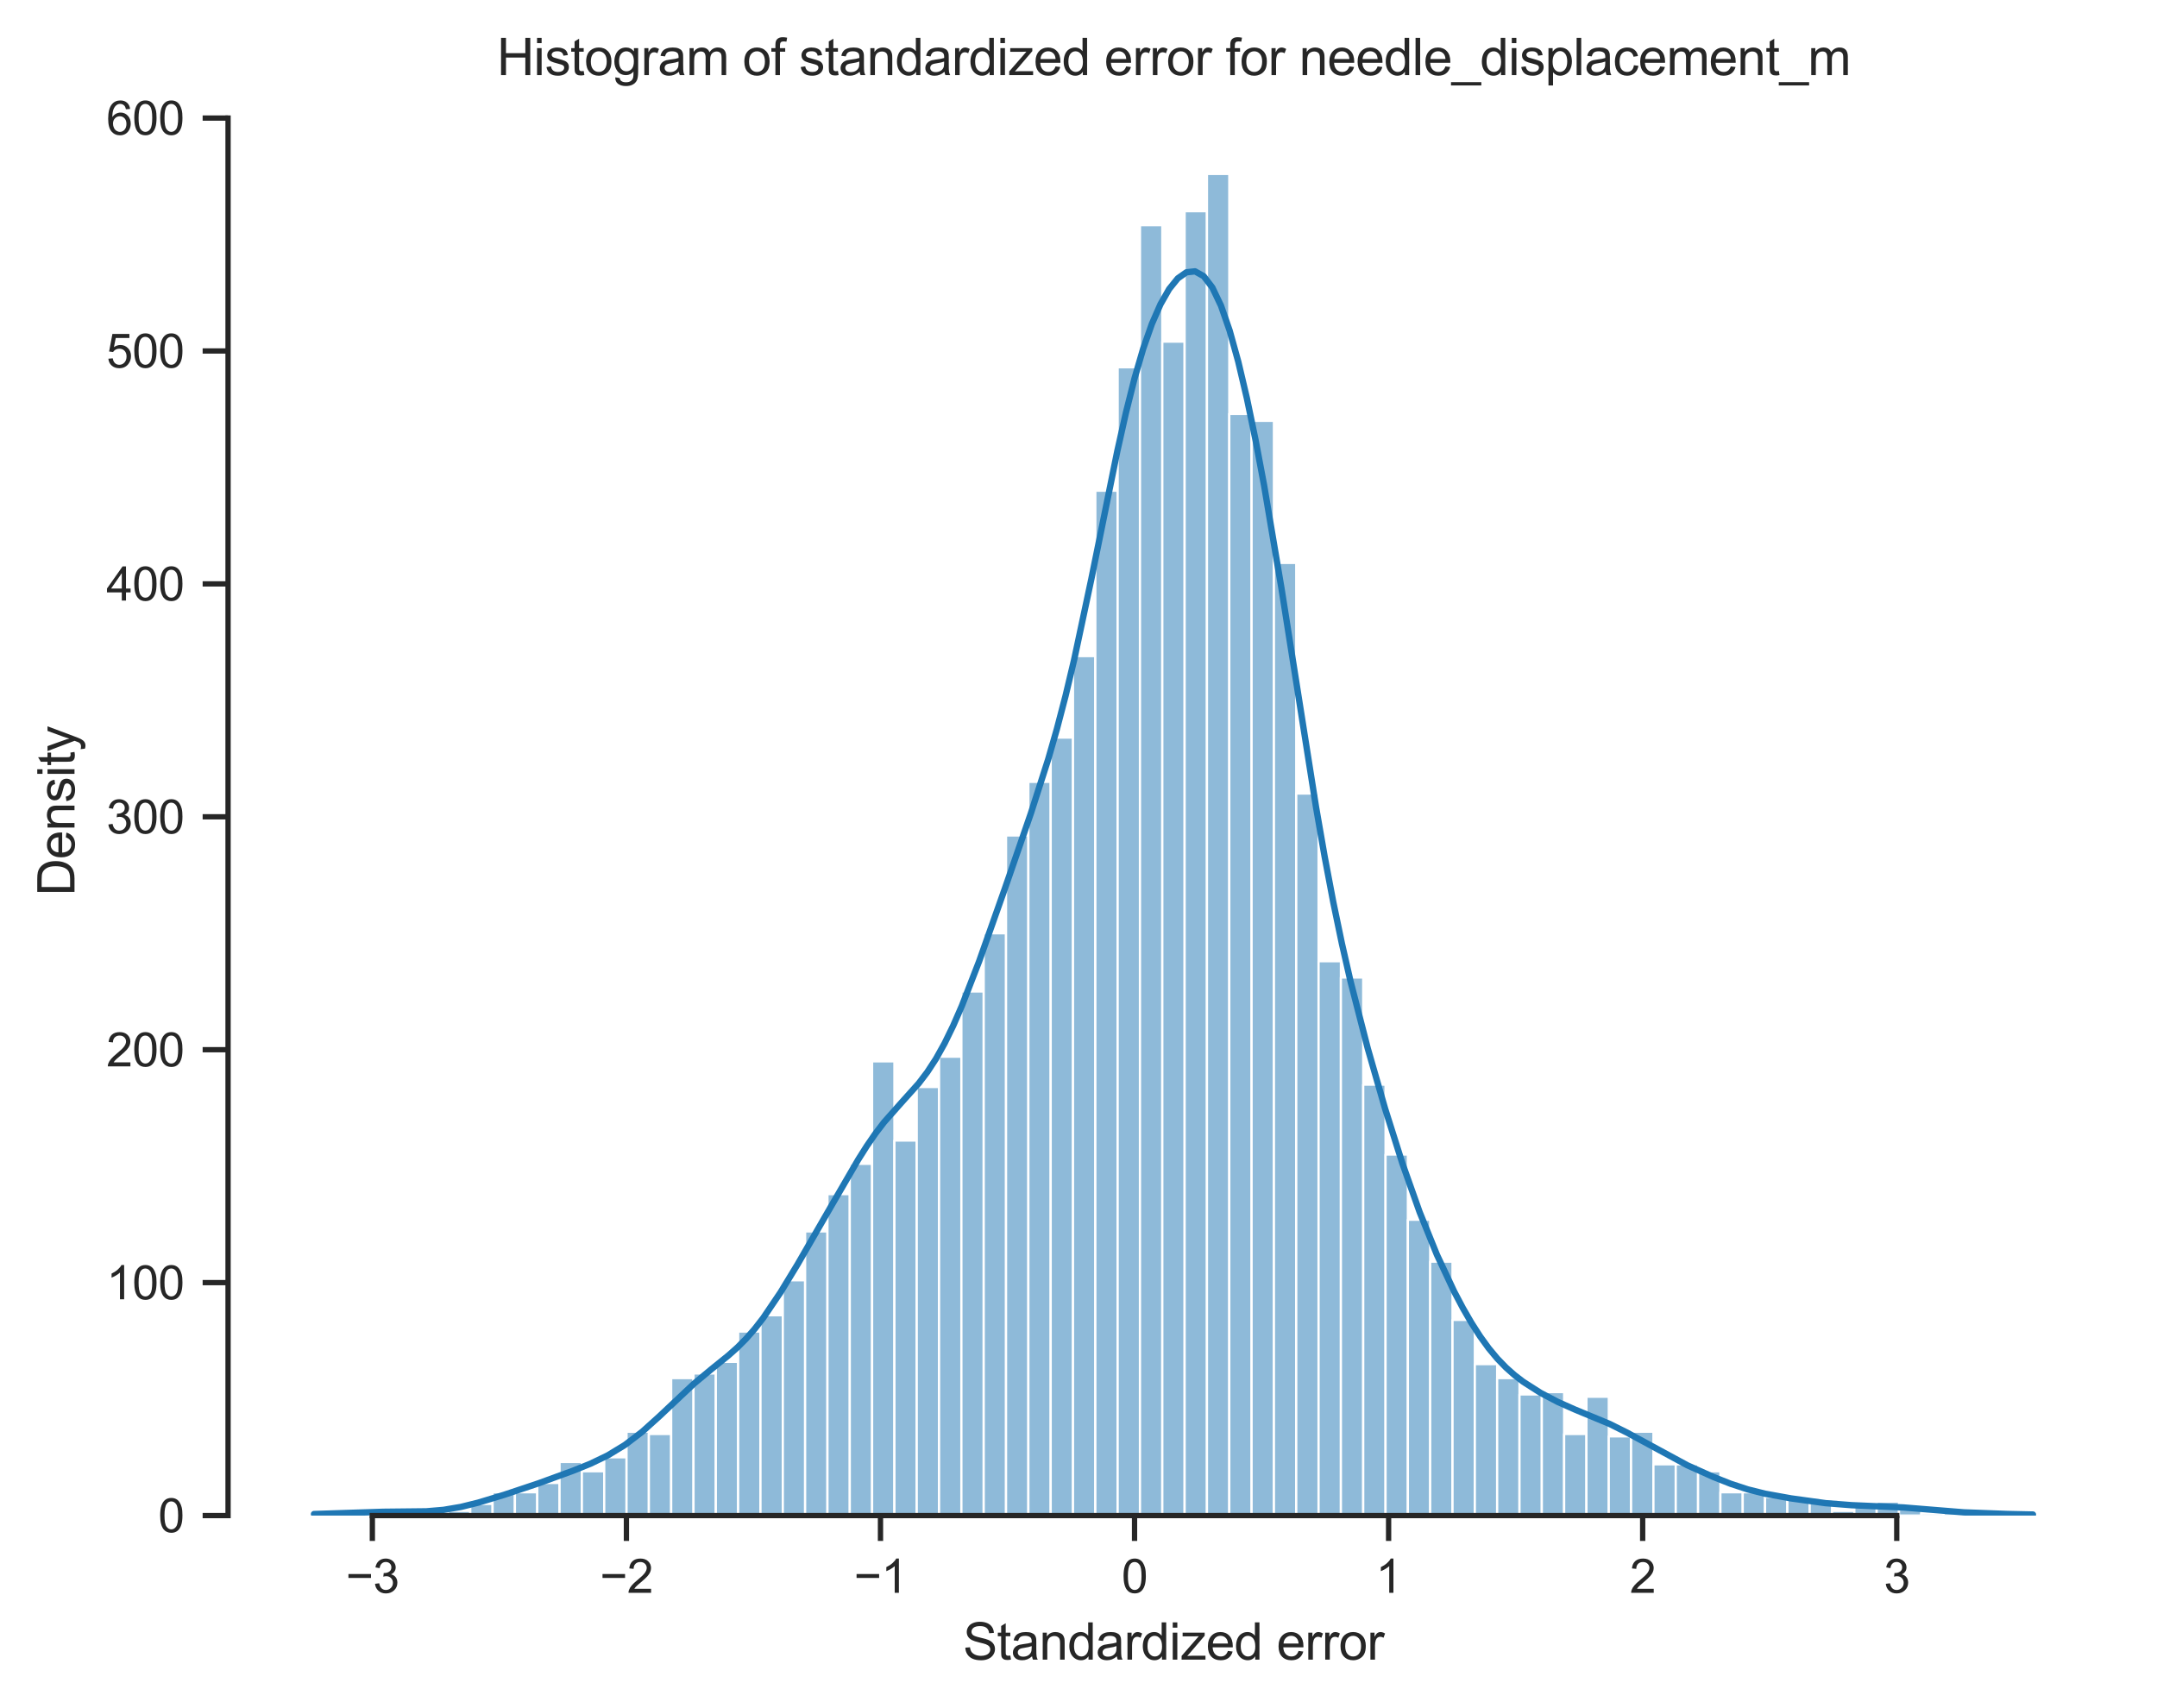 <?xml version="1.0" encoding="utf-8" standalone="no"?>
<!DOCTYPE svg PUBLIC "-//W3C//DTD SVG 1.1//EN"
  "http://www.w3.org/Graphics/SVG/1.1/DTD/svg11.dtd">
<svg xmlns:xlink="http://www.w3.org/1999/xlink" width="407.393pt" height="322.628pt" viewBox="0 0 407.393 322.628" xmlns="http://www.w3.org/2000/svg" version="1.1">
 <defs>
  <style type="text/css">*{stroke-linejoin: round; stroke-linecap: butt}</style>
 </defs>
 <g id="figure_1">
  <g id="patch_1">
   <path d="M 0 322.628 
L 407.393 322.628 
L 407.393 0 
L 0 0 
z
" style="fill: #ffffff"/>
  </g>
  <g id="axes_1">
   <g id="patch_2">
    <path d="M 43.073 286.3 
L 400.193 286.3 
L 400.193 20.189 
L 43.073 20.189 
z
" style="fill: #ffffff"/>
   </g>
   <g id="matplotlib.axis_1">
    <g id="xtick_1">
     <g id="line2d_1">
      <defs>
       <path id="mc76f64776f" d="M 0 0 
L 0 4.8 
" style="stroke: #262626"/>
      </defs>
      <g>
       <use xlink:href="#mc76f64776f" x="70.327" y="286.3" style="fill: #262626; stroke: #262626"/>
      </g>
     </g>
     <g id="text_1">
      <!-- −3 -->
      <g style="fill: #262626" transform="translate(65.31 300.899) scale(0.088 -0.088)">
       <defs>
        <path id="ArialMT-2212" d="M 3381 1997 
L 356 1997 
L 356 2522 
L 3381 2522 
L 3381 1997 
z
" transform="scale(0.016)"/>
        <path id="ArialMT-33" d="M 269 1209 
L 831 1284 
Q 928 806 1161 595 
Q 1394 384 1728 384 
Q 2125 384 2398 659 
Q 2672 934 2672 1341 
Q 2672 1728 2419 1979 
Q 2166 2231 1775 2231 
Q 1616 2231 1378 2169 
L 1441 2663 
Q 1497 2656 1531 2656 
Q 1891 2656 2178 2843 
Q 2466 3031 2466 3422 
Q 2466 3731 2256 3934 
Q 2047 4138 1716 4138 
Q 1388 4138 1169 3931 
Q 950 3725 888 3313 
L 325 3413 
Q 428 3978 793 4289 
Q 1159 4600 1703 4600 
Q 2078 4600 2393 4439 
Q 2709 4278 2876 4000 
Q 3044 3722 3044 3409 
Q 3044 3113 2884 2869 
Q 2725 2625 2413 2481 
Q 2819 2388 3044 2092 
Q 3269 1797 3269 1353 
Q 3269 753 2831 336 
Q 2394 -81 1725 -81 
Q 1122 -81 723 278 
Q 325 638 269 1209 
z
" transform="scale(0.016)"/>
       </defs>
       <use xlink:href="#ArialMT-2212"/>
       <use xlink:href="#ArialMT-33" x="58.398"/>
      </g>
     </g>
    </g>
    <g id="xtick_2">
     <g id="line2d_2">
      <g>
       <use xlink:href="#mc76f64776f" x="118.312" y="286.3" style="fill: #262626; stroke: #262626"/>
      </g>
     </g>
     <g id="text_2">
      <!-- −2 -->
      <g style="fill: #262626" transform="translate(113.295 300.899) scale(0.088 -0.088)">
       <defs>
        <path id="ArialMT-32" d="M 3222 541 
L 3222 0 
L 194 0 
Q 188 203 259 391 
Q 375 700 629 1000 
Q 884 1300 1366 1694 
Q 2113 2306 2375 2664 
Q 2638 3022 2638 3341 
Q 2638 3675 2398 3904 
Q 2159 4134 1775 4134 
Q 1369 4134 1125 3890 
Q 881 3647 878 3216 
L 300 3275 
Q 359 3922 746 4261 
Q 1134 4600 1788 4600 
Q 2447 4600 2831 4234 
Q 3216 3869 3216 3328 
Q 3216 3053 3103 2787 
Q 2991 2522 2730 2228 
Q 2469 1934 1863 1422 
Q 1356 997 1212 845 
Q 1069 694 975 541 
L 3222 541 
z
" transform="scale(0.016)"/>
       </defs>
       <use xlink:href="#ArialMT-2212"/>
       <use xlink:href="#ArialMT-32" x="58.398"/>
      </g>
     </g>
    </g>
    <g id="xtick_3">
     <g id="line2d_3">
      <g>
       <use xlink:href="#mc76f64776f" x="166.297" y="286.3" style="fill: #262626; stroke: #262626"/>
      </g>
     </g>
     <g id="text_3">
      <!-- −1 -->
      <g style="fill: #262626" transform="translate(161.28 300.899) scale(0.088 -0.088)">
       <defs>
        <path id="ArialMT-31" d="M 2384 0 
L 1822 0 
L 1822 3584 
Q 1619 3391 1289 3197 
Q 959 3003 697 2906 
L 697 3450 
Q 1169 3672 1522 3987 
Q 1875 4303 2022 4600 
L 2384 4600 
L 2384 0 
z
" transform="scale(0.016)"/>
       </defs>
       <use xlink:href="#ArialMT-2212"/>
       <use xlink:href="#ArialMT-31" x="58.398"/>
      </g>
     </g>
    </g>
    <g id="xtick_4">
     <g id="line2d_4">
      <g>
       <use xlink:href="#mc76f64776f" x="214.282" y="286.3" style="fill: #262626; stroke: #262626"/>
      </g>
     </g>
     <g id="text_4">
      <!-- 0 -->
      <g style="fill: #262626" transform="translate(211.835 300.899) scale(0.088 -0.088)">
       <defs>
        <path id="ArialMT-30" d="M 266 2259 
Q 266 3072 433 3567 
Q 600 4063 929 4331 
Q 1259 4600 1759 4600 
Q 2128 4600 2406 4451 
Q 2684 4303 2865 4023 
Q 3047 3744 3150 3342 
Q 3253 2941 3253 2259 
Q 3253 1453 3087 958 
Q 2922 463 2592 192 
Q 2263 -78 1759 -78 
Q 1097 -78 719 397 
Q 266 969 266 2259 
z
M 844 2259 
Q 844 1131 1108 757 
Q 1372 384 1759 384 
Q 2147 384 2411 759 
Q 2675 1134 2675 2259 
Q 2675 3391 2411 3762 
Q 2147 4134 1753 4134 
Q 1366 4134 1134 3806 
Q 844 3388 844 2259 
z
" transform="scale(0.016)"/>
       </defs>
       <use xlink:href="#ArialMT-30"/>
      </g>
     </g>
    </g>
    <g id="xtick_5">
     <g id="line2d_5">
      <g>
       <use xlink:href="#mc76f64776f" x="262.267" y="286.3" style="fill: #262626; stroke: #262626"/>
      </g>
     </g>
     <g id="text_5">
      <!-- 1 -->
      <g style="fill: #262626" transform="translate(259.82 300.899) scale(0.088 -0.088)">
       <use xlink:href="#ArialMT-31"/>
      </g>
     </g>
    </g>
    <g id="xtick_6">
     <g id="line2d_6">
      <g>
       <use xlink:href="#mc76f64776f" x="310.252" y="286.3" style="fill: #262626; stroke: #262626"/>
      </g>
     </g>
     <g id="text_6">
      <!-- 2 -->
      <g style="fill: #262626" transform="translate(307.805 300.899) scale(0.088 -0.088)">
       <use xlink:href="#ArialMT-32"/>
      </g>
     </g>
    </g>
    <g id="xtick_7">
     <g id="line2d_7">
      <g>
       <use xlink:href="#mc76f64776f" x="358.237" y="286.3" style="fill: #262626; stroke: #262626"/>
      </g>
     </g>
     <g id="text_7">
      <!-- 3 -->
      <g style="fill: #262626" transform="translate(355.79 300.899) scale(0.088 -0.088)">
       <use xlink:href="#ArialMT-33"/>
      </g>
     </g>
    </g>
    <g id="text_8">
     <!-- Standardized error -->
     <g style="fill: #262626" transform="translate(181.881 313.52) scale(0.096 -0.096)">
      <defs>
       <path id="ArialMT-53" d="M 288 1472 
L 859 1522 
Q 900 1178 1048 958 
Q 1197 738 1509 602 
Q 1822 466 2213 466 
Q 2559 466 2825 569 
Q 3091 672 3220 851 
Q 3350 1031 3350 1244 
Q 3350 1459 3225 1620 
Q 3100 1781 2813 1891 
Q 2628 1963 1997 2114 
Q 1366 2266 1113 2400 
Q 784 2572 623 2826 
Q 463 3081 463 3397 
Q 463 3744 659 4045 
Q 856 4347 1234 4503 
Q 1613 4659 2075 4659 
Q 2584 4659 2973 4495 
Q 3363 4331 3572 4012 
Q 3781 3694 3797 3291 
L 3216 3247 
Q 3169 3681 2898 3903 
Q 2628 4125 2100 4125 
Q 1550 4125 1298 3923 
Q 1047 3722 1047 3438 
Q 1047 3191 1225 3031 
Q 1400 2872 2139 2705 
Q 2878 2538 3153 2413 
Q 3553 2228 3743 1945 
Q 3934 1663 3934 1294 
Q 3934 928 3725 604 
Q 3516 281 3123 101 
Q 2731 -78 2241 -78 
Q 1619 -78 1198 103 
Q 778 284 539 648 
Q 300 1013 288 1472 
z
" transform="scale(0.016)"/>
       <path id="ArialMT-74" d="M 1650 503 
L 1731 6 
Q 1494 -44 1306 -44 
Q 1000 -44 831 53 
Q 663 150 594 308 
Q 525 466 525 972 
L 525 2881 
L 113 2881 
L 113 3319 
L 525 3319 
L 525 4141 
L 1084 4478 
L 1084 3319 
L 1650 3319 
L 1650 2881 
L 1084 2881 
L 1084 941 
Q 1084 700 1114 631 
Q 1144 563 1211 522 
Q 1278 481 1403 481 
Q 1497 481 1650 503 
z
" transform="scale(0.016)"/>
       <path id="ArialMT-61" d="M 2588 409 
Q 2275 144 1986 34 
Q 1697 -75 1366 -75 
Q 819 -75 525 192 
Q 231 459 231 875 
Q 231 1119 342 1320 
Q 453 1522 633 1644 
Q 813 1766 1038 1828 
Q 1203 1872 1538 1913 
Q 2219 1994 2541 2106 
Q 2544 2222 2544 2253 
Q 2544 2597 2384 2738 
Q 2169 2928 1744 2928 
Q 1347 2928 1158 2789 
Q 969 2650 878 2297 
L 328 2372 
Q 403 2725 575 2942 
Q 747 3159 1072 3276 
Q 1397 3394 1825 3394 
Q 2250 3394 2515 3294 
Q 2781 3194 2906 3042 
Q 3031 2891 3081 2659 
Q 3109 2516 3109 2141 
L 3109 1391 
Q 3109 606 3145 398 
Q 3181 191 3288 0 
L 2700 0 
Q 2613 175 2588 409 
z
M 2541 1666 
Q 2234 1541 1622 1453 
Q 1275 1403 1131 1340 
Q 988 1278 909 1158 
Q 831 1038 831 891 
Q 831 666 1001 516 
Q 1172 366 1500 366 
Q 1825 366 2078 508 
Q 2331 650 2450 897 
Q 2541 1088 2541 1459 
L 2541 1666 
z
" transform="scale(0.016)"/>
       <path id="ArialMT-6e" d="M 422 0 
L 422 3319 
L 928 3319 
L 928 2847 
Q 1294 3394 1984 3394 
Q 2284 3394 2536 3286 
Q 2788 3178 2913 3003 
Q 3038 2828 3088 2588 
Q 3119 2431 3119 2041 
L 3119 0 
L 2556 0 
L 2556 2019 
Q 2556 2363 2490 2533 
Q 2425 2703 2258 2804 
Q 2091 2906 1866 2906 
Q 1506 2906 1245 2678 
Q 984 2450 984 1813 
L 984 0 
L 422 0 
z
" transform="scale(0.016)"/>
       <path id="ArialMT-64" d="M 2575 0 
L 2575 419 
Q 2259 -75 1647 -75 
Q 1250 -75 917 144 
Q 584 363 401 755 
Q 219 1147 219 1656 
Q 219 2153 384 2558 
Q 550 2963 881 3178 
Q 1213 3394 1622 3394 
Q 1922 3394 2156 3267 
Q 2391 3141 2538 2938 
L 2538 4581 
L 3097 4581 
L 3097 0 
L 2575 0 
z
M 797 1656 
Q 797 1019 1065 703 
Q 1334 388 1700 388 
Q 2069 388 2326 689 
Q 2584 991 2584 1609 
Q 2584 2291 2321 2609 
Q 2059 2928 1675 2928 
Q 1300 2928 1048 2622 
Q 797 2316 797 1656 
z
" transform="scale(0.016)"/>
       <path id="ArialMT-72" d="M 416 0 
L 416 3319 
L 922 3319 
L 922 2816 
Q 1116 3169 1280 3281 
Q 1444 3394 1641 3394 
Q 1925 3394 2219 3213 
L 2025 2691 
Q 1819 2813 1613 2813 
Q 1428 2813 1281 2702 
Q 1134 2591 1072 2394 
Q 978 2094 978 1738 
L 978 0 
L 416 0 
z
" transform="scale(0.016)"/>
       <path id="ArialMT-69" d="M 425 3934 
L 425 4581 
L 988 4581 
L 988 3934 
L 425 3934 
z
M 425 0 
L 425 3319 
L 988 3319 
L 988 0 
L 425 0 
z
" transform="scale(0.016)"/>
       <path id="ArialMT-7a" d="M 125 0 
L 125 456 
L 2238 2881 
Q 1878 2863 1603 2863 
L 250 2863 
L 250 3319 
L 2963 3319 
L 2963 2947 
L 1166 841 
L 819 456 
Q 1197 484 1528 484 
L 3063 484 
L 3063 0 
L 125 0 
z
" transform="scale(0.016)"/>
       <path id="ArialMT-65" d="M 2694 1069 
L 3275 997 
Q 3138 488 2766 206 
Q 2394 -75 1816 -75 
Q 1088 -75 661 373 
Q 234 822 234 1631 
Q 234 2469 665 2931 
Q 1097 3394 1784 3394 
Q 2450 3394 2872 2941 
Q 3294 2488 3294 1666 
Q 3294 1616 3291 1516 
L 816 1516 
Q 847 969 1125 678 
Q 1403 388 1819 388 
Q 2128 388 2347 550 
Q 2566 713 2694 1069 
z
M 847 1978 
L 2700 1978 
Q 2663 2397 2488 2606 
Q 2219 2931 1791 2931 
Q 1403 2931 1139 2672 
Q 875 2413 847 1978 
z
" transform="scale(0.016)"/>
       <path id="ArialMT-20" transform="scale(0.016)"/>
       <path id="ArialMT-6f" d="M 213 1659 
Q 213 2581 725 3025 
Q 1153 3394 1769 3394 
Q 2453 3394 2887 2945 
Q 3322 2497 3322 1706 
Q 3322 1066 3130 698 
Q 2938 331 2570 128 
Q 2203 -75 1769 -75 
Q 1072 -75 642 372 
Q 213 819 213 1659 
z
M 791 1659 
Q 791 1022 1069 705 
Q 1347 388 1769 388 
Q 2188 388 2466 706 
Q 2744 1025 2744 1678 
Q 2744 2294 2464 2611 
Q 2184 2928 1769 2928 
Q 1347 2928 1069 2612 
Q 791 2297 791 1659 
z
" transform="scale(0.016)"/>
      </defs>
      <use xlink:href="#ArialMT-53"/>
      <use xlink:href="#ArialMT-74" x="66.699"/>
      <use xlink:href="#ArialMT-61" x="94.482"/>
      <use xlink:href="#ArialMT-6e" x="150.098"/>
      <use xlink:href="#ArialMT-64" x="205.713"/>
      <use xlink:href="#ArialMT-61" x="261.328"/>
      <use xlink:href="#ArialMT-72" x="316.943"/>
      <use xlink:href="#ArialMT-64" x="350.244"/>
      <use xlink:href="#ArialMT-69" x="405.859"/>
      <use xlink:href="#ArialMT-7a" x="428.076"/>
      <use xlink:href="#ArialMT-65" x="478.076"/>
      <use xlink:href="#ArialMT-64" x="533.691"/>
      <use xlink:href="#ArialMT-20" x="589.307"/>
      <use xlink:href="#ArialMT-65" x="617.09"/>
      <use xlink:href="#ArialMT-72" x="672.705"/>
      <use xlink:href="#ArialMT-72" x="706.006"/>
      <use xlink:href="#ArialMT-6f" x="739.307"/>
      <use xlink:href="#ArialMT-72" x="794.922"/>
     </g>
    </g>
   </g>
   <g id="matplotlib.axis_2">
    <g id="ytick_1">
     <g id="line2d_8">
      <defs>
       <path id="mc865b31eb2" d="M 0 0 
L -4.8 0 
" style="stroke: #262626"/>
      </defs>
      <g>
       <use xlink:href="#mc865b31eb2" x="43.073" y="286.3" style="fill: #262626; stroke: #262626"/>
      </g>
     </g>
     <g id="text_9">
      <!-- 0 -->
      <g style="fill: #262626" transform="translate(29.879 289.45) scale(0.088 -0.088)">
       <use xlink:href="#ArialMT-30"/>
      </g>
     </g>
    </g>
    <g id="ytick_2">
     <g id="line2d_9">
      <g>
       <use xlink:href="#mc865b31eb2" x="43.073" y="242.3" style="fill: #262626; stroke: #262626"/>
      </g>
     </g>
     <g id="text_10">
      <!-- 100 -->
      <g style="fill: #262626" transform="translate(20.092 245.45) scale(0.088 -0.088)">
       <use xlink:href="#ArialMT-31"/>
       <use xlink:href="#ArialMT-30" x="55.615"/>
       <use xlink:href="#ArialMT-30" x="111.23"/>
      </g>
     </g>
    </g>
    <g id="ytick_3">
     <g id="line2d_10">
      <g>
       <use xlink:href="#mc865b31eb2" x="43.073" y="198.3" style="fill: #262626; stroke: #262626"/>
      </g>
     </g>
     <g id="text_11">
      <!-- 200 -->
      <g style="fill: #262626" transform="translate(20.092 201.45) scale(0.088 -0.088)">
       <use xlink:href="#ArialMT-32"/>
       <use xlink:href="#ArialMT-30" x="55.615"/>
       <use xlink:href="#ArialMT-30" x="111.23"/>
      </g>
     </g>
    </g>
    <g id="ytick_4">
     <g id="line2d_11">
      <g>
       <use xlink:href="#mc865b31eb2" x="43.073" y="154.3" style="fill: #262626; stroke: #262626"/>
      </g>
     </g>
     <g id="text_12">
      <!-- 300 -->
      <g style="fill: #262626" transform="translate(20.092 157.45) scale(0.088 -0.088)">
       <use xlink:href="#ArialMT-33"/>
       <use xlink:href="#ArialMT-30" x="55.615"/>
       <use xlink:href="#ArialMT-30" x="111.23"/>
      </g>
     </g>
    </g>
    <g id="ytick_5">
     <g id="line2d_12">
      <g>
       <use xlink:href="#mc865b31eb2" x="43.073" y="110.3" style="fill: #262626; stroke: #262626"/>
      </g>
     </g>
     <g id="text_13">
      <!-- 400 -->
      <g style="fill: #262626" transform="translate(20.092 113.45) scale(0.088 -0.088)">
       <defs>
        <path id="ArialMT-34" d="M 2069 0 
L 2069 1097 
L 81 1097 
L 81 1613 
L 2172 4581 
L 2631 4581 
L 2631 1613 
L 3250 1613 
L 3250 1097 
L 2631 1097 
L 2631 0 
L 2069 0 
z
M 2069 1613 
L 2069 3678 
L 634 1613 
L 2069 1613 
z
" transform="scale(0.016)"/>
       </defs>
       <use xlink:href="#ArialMT-34"/>
       <use xlink:href="#ArialMT-30" x="55.615"/>
       <use xlink:href="#ArialMT-30" x="111.23"/>
      </g>
     </g>
    </g>
    <g id="ytick_6">
     <g id="line2d_13">
      <g>
       <use xlink:href="#mc865b31eb2" x="43.073" y="66.3" style="fill: #262626; stroke: #262626"/>
      </g>
     </g>
     <g id="text_14">
      <!-- 500 -->
      <g style="fill: #262626" transform="translate(20.092 69.45) scale(0.088 -0.088)">
       <defs>
        <path id="ArialMT-35" d="M 266 1200 
L 856 1250 
Q 922 819 1161 601 
Q 1400 384 1738 384 
Q 2144 384 2425 690 
Q 2706 997 2706 1503 
Q 2706 1984 2436 2262 
Q 2166 2541 1728 2541 
Q 1456 2541 1237 2417 
Q 1019 2294 894 2097 
L 366 2166 
L 809 4519 
L 3088 4519 
L 3088 3981 
L 1259 3981 
L 1013 2750 
Q 1425 3038 1878 3038 
Q 2478 3038 2890 2622 
Q 3303 2206 3303 1553 
Q 3303 931 2941 478 
Q 2500 -78 1738 -78 
Q 1113 -78 717 272 
Q 322 622 266 1200 
z
" transform="scale(0.016)"/>
       </defs>
       <use xlink:href="#ArialMT-35"/>
       <use xlink:href="#ArialMT-30" x="55.615"/>
       <use xlink:href="#ArialMT-30" x="111.23"/>
      </g>
     </g>
    </g>
    <g id="ytick_7">
     <g id="line2d_14">
      <g>
       <use xlink:href="#mc865b31eb2" x="43.073" y="22.3" style="fill: #262626; stroke: #262626"/>
      </g>
     </g>
     <g id="text_15">
      <!-- 600 -->
      <g style="fill: #262626" transform="translate(20.092 25.45) scale(0.088 -0.088)">
       <defs>
        <path id="ArialMT-36" d="M 3184 3459 
L 2625 3416 
Q 2550 3747 2413 3897 
Q 2184 4138 1850 4138 
Q 1581 4138 1378 3988 
Q 1113 3794 959 3422 
Q 806 3050 800 2363 
Q 1003 2672 1297 2822 
Q 1591 2972 1913 2972 
Q 2475 2972 2870 2558 
Q 3266 2144 3266 1488 
Q 3266 1056 3080 686 
Q 2894 316 2569 119 
Q 2244 -78 1831 -78 
Q 1128 -78 684 439 
Q 241 956 241 2144 
Q 241 3472 731 4075 
Q 1159 4600 1884 4600 
Q 2425 4600 2770 4297 
Q 3116 3994 3184 3459 
z
M 888 1484 
Q 888 1194 1011 928 
Q 1134 663 1356 523 
Q 1578 384 1822 384 
Q 2178 384 2434 671 
Q 2691 959 2691 1453 
Q 2691 1928 2437 2201 
Q 2184 2475 1800 2475 
Q 1419 2475 1153 2201 
Q 888 1928 888 1484 
z
" transform="scale(0.016)"/>
       </defs>
       <use xlink:href="#ArialMT-36"/>
       <use xlink:href="#ArialMT-30" x="55.615"/>
       <use xlink:href="#ArialMT-30" x="111.23"/>
      </g>
     </g>
    </g>
    <g id="text_16">
     <!-- Density -->
     <g style="fill: #262626" transform="translate(14.072 169.25) rotate(-90) scale(0.096 -0.096)">
      <defs>
       <path id="ArialMT-44" d="M 494 0 
L 494 4581 
L 2072 4581 
Q 2606 4581 2888 4516 
Q 3281 4425 3559 4188 
Q 3922 3881 4101 3404 
Q 4281 2928 4281 2316 
Q 4281 1794 4159 1391 
Q 4038 988 3847 723 
Q 3656 459 3429 307 
Q 3203 156 2883 78 
Q 2563 0 2147 0 
L 494 0 
z
M 1100 541 
L 2078 541 
Q 2531 541 2789 625 
Q 3047 709 3200 863 
Q 3416 1078 3536 1442 
Q 3656 1806 3656 2325 
Q 3656 3044 3420 3430 
Q 3184 3816 2847 3947 
Q 2603 4041 2063 4041 
L 1100 4041 
L 1100 541 
z
" transform="scale(0.016)"/>
       <path id="ArialMT-73" d="M 197 991 
L 753 1078 
Q 800 744 1014 566 
Q 1228 388 1613 388 
Q 2000 388 2187 545 
Q 2375 703 2375 916 
Q 2375 1106 2209 1216 
Q 2094 1291 1634 1406 
Q 1016 1563 777 1677 
Q 538 1791 414 1992 
Q 291 2194 291 2438 
Q 291 2659 392 2848 
Q 494 3038 669 3163 
Q 800 3259 1026 3326 
Q 1253 3394 1513 3394 
Q 1903 3394 2198 3281 
Q 2494 3169 2634 2976 
Q 2775 2784 2828 2463 
L 2278 2388 
Q 2241 2644 2061 2787 
Q 1881 2931 1553 2931 
Q 1166 2931 1000 2803 
Q 834 2675 834 2503 
Q 834 2394 903 2306 
Q 972 2216 1119 2156 
Q 1203 2125 1616 2013 
Q 2213 1853 2448 1751 
Q 2684 1650 2818 1456 
Q 2953 1263 2953 975 
Q 2953 694 2789 445 
Q 2625 197 2315 61 
Q 2006 -75 1616 -75 
Q 969 -75 630 194 
Q 291 463 197 991 
z
" transform="scale(0.016)"/>
       <path id="ArialMT-79" d="M 397 -1278 
L 334 -750 
Q 519 -800 656 -800 
Q 844 -800 956 -737 
Q 1069 -675 1141 -563 
Q 1194 -478 1313 -144 
Q 1328 -97 1363 -6 
L 103 3319 
L 709 3319 
L 1400 1397 
Q 1534 1031 1641 628 
Q 1738 1016 1872 1384 
L 2581 3319 
L 3144 3319 
L 1881 -56 
Q 1678 -603 1566 -809 
Q 1416 -1088 1222 -1217 
Q 1028 -1347 759 -1347 
Q 597 -1347 397 -1278 
z
" transform="scale(0.016)"/>
      </defs>
      <use xlink:href="#ArialMT-44"/>
      <use xlink:href="#ArialMT-65" x="72.217"/>
      <use xlink:href="#ArialMT-6e" x="127.832"/>
      <use xlink:href="#ArialMT-73" x="183.447"/>
      <use xlink:href="#ArialMT-69" x="233.447"/>
      <use xlink:href="#ArialMT-74" x="255.664"/>
      <use xlink:href="#ArialMT-79" x="283.447"/>
     </g>
    </g>
   </g>
   <g id="patch_3">
    <path d="M 59.306 286.3 
L 63.522 286.3 
L 63.522 285.861 
L 59.306 285.861 
z
" clip-path="url(#p137579eaf4)" style="fill: #1f77b4; fill-opacity: 0.5; stroke: #ffffff; stroke-width: 0.422; stroke-linejoin: miter"/>
   </g>
   <g id="patch_4">
    <path d="M 63.522 286.3 
L 67.738 286.3 
L 67.738 285.421 
L 63.522 285.421 
z
" clip-path="url(#p137579eaf4)" style="fill: #1f77b4; fill-opacity: 0.5; stroke: #ffffff; stroke-width: 0.422; stroke-linejoin: miter"/>
   </g>
   <g id="patch_5">
    <path d="M 67.738 286.3 
L 71.954 286.3 
L 71.954 285.861 
L 67.738 285.861 
z
" clip-path="url(#p137579eaf4)" style="fill: #1f77b4; fill-opacity: 0.5; stroke: #ffffff; stroke-width: 0.422; stroke-linejoin: miter"/>
   </g>
   <g id="patch_6">
    <path d="M 71.954 286.3 
L 76.171 286.3 
L 76.171 284.981 
L 71.954 284.981 
z
" clip-path="url(#p137579eaf4)" style="fill: #1f77b4; fill-opacity: 0.5; stroke: #ffffff; stroke-width: 0.422; stroke-linejoin: miter"/>
   </g>
   <g id="patch_7">
    <path d="M 76.171 286.3 
L 80.387 286.3 
L 80.387 285.861 
L 76.171 285.861 
z
" clip-path="url(#p137579eaf4)" style="fill: #1f77b4; fill-opacity: 0.5; stroke: #ffffff; stroke-width: 0.422; stroke-linejoin: miter"/>
   </g>
   <g id="patch_8">
    <path d="M 80.387 286.3 
L 84.603 286.3 
L 84.603 286.3 
L 80.387 286.3 
z
" clip-path="url(#p137579eaf4)" style="fill: #1f77b4; fill-opacity: 0.5; stroke: #ffffff; stroke-width: 0.422; stroke-linejoin: miter"/>
   </g>
   <g id="patch_9">
    <path d="M 84.603 286.3 
L 88.82 286.3 
L 88.82 285.421 
L 84.603 285.421 
z
" clip-path="url(#p137579eaf4)" style="fill: #1f77b4; fill-opacity: 0.5; stroke: #ffffff; stroke-width: 0.422; stroke-linejoin: miter"/>
   </g>
   <g id="patch_10">
    <path d="M 88.82 286.3 
L 93.036 286.3 
L 93.036 284.101 
L 88.82 284.101 
z
" clip-path="url(#p137579eaf4)" style="fill: #1f77b4; fill-opacity: 0.5; stroke: #ffffff; stroke-width: 0.422; stroke-linejoin: miter"/>
   </g>
   <g id="patch_11">
    <path d="M 93.036 286.3 
L 97.252 286.3 
L 97.252 281.901 
L 93.036 281.901 
z
" clip-path="url(#p137579eaf4)" style="fill: #1f77b4; fill-opacity: 0.5; stroke: #ffffff; stroke-width: 0.422; stroke-linejoin: miter"/>
   </g>
   <g id="patch_12">
    <path d="M 97.252 286.3 
L 101.469 286.3 
L 101.469 281.901 
L 97.252 281.901 
z
" clip-path="url(#p137579eaf4)" style="fill: #1f77b4; fill-opacity: 0.5; stroke: #ffffff; stroke-width: 0.422; stroke-linejoin: miter"/>
   </g>
   <g id="patch_13">
    <path d="M 101.469 286.3 
L 105.685 286.3 
L 105.685 280.14 
L 101.469 280.14 
z
" clip-path="url(#p137579eaf4)" style="fill: #1f77b4; fill-opacity: 0.5; stroke: #ffffff; stroke-width: 0.422; stroke-linejoin: miter"/>
   </g>
   <g id="patch_14">
    <path d="M 105.685 286.3 
L 109.901 286.3 
L 109.901 276.18 
L 105.685 276.18 
z
" clip-path="url(#p137579eaf4)" style="fill: #1f77b4; fill-opacity: 0.5; stroke: #ffffff; stroke-width: 0.422; stroke-linejoin: miter"/>
   </g>
   <g id="patch_15">
    <path d="M 109.901 286.3 
L 114.117 286.3 
L 114.117 277.94 
L 109.901 277.94 
z
" clip-path="url(#p137579eaf4)" style="fill: #1f77b4; fill-opacity: 0.5; stroke: #ffffff; stroke-width: 0.422; stroke-linejoin: miter"/>
   </g>
   <g id="patch_16">
    <path d="M 114.117 286.3 
L 118.334 286.3 
L 118.334 275.3 
L 114.117 275.3 
z
" clip-path="url(#p137579eaf4)" style="fill: #1f77b4; fill-opacity: 0.5; stroke: #ffffff; stroke-width: 0.422; stroke-linejoin: miter"/>
   </g>
   <g id="patch_17">
    <path d="M 118.334 286.3 
L 122.55 286.3 
L 122.55 270.461 
L 118.334 270.461 
z
" clip-path="url(#p137579eaf4)" style="fill: #1f77b4; fill-opacity: 0.5; stroke: #ffffff; stroke-width: 0.422; stroke-linejoin: miter"/>
   </g>
   <g id="patch_18">
    <path d="M 122.55 286.3 
L 126.766 286.3 
L 126.766 270.901 
L 122.55 270.901 
z
" clip-path="url(#p137579eaf4)" style="fill: #1f77b4; fill-opacity: 0.5; stroke: #ffffff; stroke-width: 0.422; stroke-linejoin: miter"/>
   </g>
   <g id="patch_19">
    <path d="M 126.766 286.3 
L 130.983 286.3 
L 130.983 260.341 
L 126.766 260.341 
z
" clip-path="url(#p137579eaf4)" style="fill: #1f77b4; fill-opacity: 0.5; stroke: #ffffff; stroke-width: 0.422; stroke-linejoin: miter"/>
   </g>
   <g id="patch_20">
    <path d="M 130.983 286.3 
L 135.199 286.3 
L 135.199 259.461 
L 130.983 259.461 
z
" clip-path="url(#p137579eaf4)" style="fill: #1f77b4; fill-opacity: 0.5; stroke: #ffffff; stroke-width: 0.422; stroke-linejoin: miter"/>
   </g>
   <g id="patch_21">
    <path d="M 135.199 286.3 
L 139.415 286.3 
L 139.415 257.26 
L 135.199 257.26 
z
" clip-path="url(#p137579eaf4)" style="fill: #1f77b4; fill-opacity: 0.5; stroke: #ffffff; stroke-width: 0.422; stroke-linejoin: miter"/>
   </g>
   <g id="patch_22">
    <path d="M 139.415 286.3 
L 143.631 286.3 
L 143.631 251.541 
L 139.415 251.541 
z
" clip-path="url(#p137579eaf4)" style="fill: #1f77b4; fill-opacity: 0.5; stroke: #ffffff; stroke-width: 0.422; stroke-linejoin: miter"/>
   </g>
   <g id="patch_23">
    <path d="M 143.631 286.3 
L 147.848 286.3 
L 147.848 248.46 
L 143.631 248.46 
z
" clip-path="url(#p137579eaf4)" style="fill: #1f77b4; fill-opacity: 0.5; stroke: #ffffff; stroke-width: 0.422; stroke-linejoin: miter"/>
   </g>
   <g id="patch_24">
    <path d="M 147.848 286.3 
L 152.064 286.3 
L 152.064 241.861 
L 147.848 241.861 
z
" clip-path="url(#p137579eaf4)" style="fill: #1f77b4; fill-opacity: 0.5; stroke: #ffffff; stroke-width: 0.422; stroke-linejoin: miter"/>
   </g>
   <g id="patch_25">
    <path d="M 152.064 286.3 
L 156.28 286.3 
L 156.28 232.62 
L 152.064 232.62 
z
" clip-path="url(#p137579eaf4)" style="fill: #1f77b4; fill-opacity: 0.5; stroke: #ffffff; stroke-width: 0.422; stroke-linejoin: miter"/>
   </g>
   <g id="patch_26">
    <path d="M 156.28 286.3 
L 160.497 286.3 
L 160.497 225.581 
L 156.28 225.581 
z
" clip-path="url(#p137579eaf4)" style="fill: #1f77b4; fill-opacity: 0.5; stroke: #ffffff; stroke-width: 0.422; stroke-linejoin: miter"/>
   </g>
   <g id="patch_27">
    <path d="M 160.497 286.3 
L 164.713 286.3 
L 164.713 219.861 
L 160.497 219.861 
z
" clip-path="url(#p137579eaf4)" style="fill: #1f77b4; fill-opacity: 0.5; stroke: #ffffff; stroke-width: 0.422; stroke-linejoin: miter"/>
   </g>
   <g id="patch_28">
    <path d="M 164.713 286.3 
L 168.929 286.3 
L 168.929 200.5 
L 164.713 200.5 
z
" clip-path="url(#p137579eaf4)" style="fill: #1f77b4; fill-opacity: 0.5; stroke: #ffffff; stroke-width: 0.422; stroke-linejoin: miter"/>
   </g>
   <g id="patch_29">
    <path d="M 168.929 286.3 
L 173.146 286.3 
L 173.146 215.46 
L 168.929 215.46 
z
" clip-path="url(#p137579eaf4)" style="fill: #1f77b4; fill-opacity: 0.5; stroke: #ffffff; stroke-width: 0.422; stroke-linejoin: miter"/>
   </g>
   <g id="patch_30">
    <path d="M 173.146 286.3 
L 177.362 286.3 
L 177.362 205.34 
L 173.146 205.34 
z
" clip-path="url(#p137579eaf4)" style="fill: #1f77b4; fill-opacity: 0.5; stroke: #ffffff; stroke-width: 0.422; stroke-linejoin: miter"/>
   </g>
   <g id="patch_31">
    <path d="M 177.362 286.3 
L 181.578 286.3 
L 181.578 199.62 
L 177.362 199.62 
z
" clip-path="url(#p137579eaf4)" style="fill: #1f77b4; fill-opacity: 0.5; stroke: #ffffff; stroke-width: 0.422; stroke-linejoin: miter"/>
   </g>
   <g id="patch_32">
    <path d="M 181.578 286.3 
L 185.794 286.3 
L 185.794 187.3 
L 181.578 187.3 
z
" clip-path="url(#p137579eaf4)" style="fill: #1f77b4; fill-opacity: 0.5; stroke: #ffffff; stroke-width: 0.422; stroke-linejoin: miter"/>
   </g>
   <g id="patch_33">
    <path d="M 185.794 286.3 
L 190.011 286.3 
L 190.011 176.3 
L 185.794 176.3 
z
" clip-path="url(#p137579eaf4)" style="fill: #1f77b4; fill-opacity: 0.5; stroke: #ffffff; stroke-width: 0.422; stroke-linejoin: miter"/>
   </g>
   <g id="patch_34">
    <path d="M 190.011 286.3 
L 194.227 286.3 
L 194.227 157.821 
L 190.011 157.821 
z
" clip-path="url(#p137579eaf4)" style="fill: #1f77b4; fill-opacity: 0.5; stroke: #ffffff; stroke-width: 0.422; stroke-linejoin: miter"/>
   </g>
   <g id="patch_35">
    <path d="M 194.227 286.3 
L 198.443 286.3 
L 198.443 147.701 
L 194.227 147.701 
z
" clip-path="url(#p137579eaf4)" style="fill: #1f77b4; fill-opacity: 0.5; stroke: #ffffff; stroke-width: 0.422; stroke-linejoin: miter"/>
   </g>
   <g id="patch_36">
    <path d="M 198.443 286.3 
L 202.66 286.3 
L 202.66 139.34 
L 198.443 139.34 
z
" clip-path="url(#p137579eaf4)" style="fill: #1f77b4; fill-opacity: 0.5; stroke: #ffffff; stroke-width: 0.422; stroke-linejoin: miter"/>
   </g>
   <g id="patch_37">
    <path d="M 202.66 286.3 
L 206.876 286.3 
L 206.876 123.941 
L 202.66 123.941 
z
" clip-path="url(#p137579eaf4)" style="fill: #1f77b4; fill-opacity: 0.5; stroke: #ffffff; stroke-width: 0.422; stroke-linejoin: miter"/>
   </g>
   <g id="patch_38">
    <path d="M 206.876 286.3 
L 211.092 286.3 
L 211.092 92.701 
L 206.876 92.701 
z
" clip-path="url(#p137579eaf4)" style="fill: #1f77b4; fill-opacity: 0.5; stroke: #ffffff; stroke-width: 0.422; stroke-linejoin: miter"/>
   </g>
   <g id="patch_39">
    <path d="M 211.092 286.3 
L 215.308 286.3 
L 215.308 69.38 
L 211.092 69.38 
z
" clip-path="url(#p137579eaf4)" style="fill: #1f77b4; fill-opacity: 0.5; stroke: #ffffff; stroke-width: 0.422; stroke-linejoin: miter"/>
   </g>
   <g id="patch_40">
    <path d="M 215.308 286.3 
L 219.525 286.3 
L 219.525 42.541 
L 215.308 42.541 
z
" clip-path="url(#p137579eaf4)" style="fill: #1f77b4; fill-opacity: 0.5; stroke: #ffffff; stroke-width: 0.422; stroke-linejoin: miter"/>
   </g>
   <g id="patch_41">
    <path d="M 219.525 286.3 
L 223.741 286.3 
L 223.741 64.54 
L 219.525 64.54 
z
" clip-path="url(#p137579eaf4)" style="fill: #1f77b4; fill-opacity: 0.5; stroke: #ffffff; stroke-width: 0.422; stroke-linejoin: miter"/>
   </g>
   <g id="patch_42">
    <path d="M 223.741 286.3 
L 227.957 286.3 
L 227.957 39.901 
L 223.741 39.901 
z
" clip-path="url(#p137579eaf4)" style="fill: #1f77b4; fill-opacity: 0.5; stroke: #ffffff; stroke-width: 0.422; stroke-linejoin: miter"/>
   </g>
   <g id="patch_43">
    <path d="M 227.957 286.3 
L 232.174 286.3 
L 232.174 32.861 
L 227.957 32.861 
z
" clip-path="url(#p137579eaf4)" style="fill: #1f77b4; fill-opacity: 0.5; stroke: #ffffff; stroke-width: 0.422; stroke-linejoin: miter"/>
   </g>
   <g id="patch_44">
    <path d="M 232.174 286.3 
L 236.39 286.3 
L 236.39 78.18 
L 232.174 78.18 
z
" clip-path="url(#p137579eaf4)" style="fill: #1f77b4; fill-opacity: 0.5; stroke: #ffffff; stroke-width: 0.422; stroke-linejoin: miter"/>
   </g>
   <g id="patch_45">
    <path d="M 236.39 286.3 
L 240.606 286.3 
L 240.606 79.501 
L 236.39 79.501 
z
" clip-path="url(#p137579eaf4)" style="fill: #1f77b4; fill-opacity: 0.5; stroke: #ffffff; stroke-width: 0.422; stroke-linejoin: miter"/>
   </g>
   <g id="patch_46">
    <path d="M 240.606 286.3 
L 244.822 286.3 
L 244.822 106.341 
L 240.606 106.341 
z
" clip-path="url(#p137579eaf4)" style="fill: #1f77b4; fill-opacity: 0.5; stroke: #ffffff; stroke-width: 0.422; stroke-linejoin: miter"/>
   </g>
   <g id="patch_47">
    <path d="M 244.822 286.3 
L 249.039 286.3 
L 249.039 149.9 
L 244.822 149.9 
z
" clip-path="url(#p137579eaf4)" style="fill: #1f77b4; fill-opacity: 0.5; stroke: #ffffff; stroke-width: 0.422; stroke-linejoin: miter"/>
   </g>
   <g id="patch_48">
    <path d="M 249.039 286.3 
L 253.255 286.3 
L 253.255 181.581 
L 249.039 181.581 
z
" clip-path="url(#p137579eaf4)" style="fill: #1f77b4; fill-opacity: 0.5; stroke: #ffffff; stroke-width: 0.422; stroke-linejoin: miter"/>
   </g>
   <g id="patch_49">
    <path d="M 253.255 286.3 
L 257.471 286.3 
L 257.471 184.661 
L 253.255 184.661 
z
" clip-path="url(#p137579eaf4)" style="fill: #1f77b4; fill-opacity: 0.5; stroke: #ffffff; stroke-width: 0.422; stroke-linejoin: miter"/>
   </g>
   <g id="patch_50">
    <path d="M 257.471 286.3 
L 261.688 286.3 
L 261.688 204.9 
L 257.471 204.9 
z
" clip-path="url(#p137579eaf4)" style="fill: #1f77b4; fill-opacity: 0.5; stroke: #ffffff; stroke-width: 0.422; stroke-linejoin: miter"/>
   </g>
   <g id="patch_51">
    <path d="M 261.688 286.3 
L 265.904 286.3 
L 265.904 218.101 
L 261.688 218.101 
z
" clip-path="url(#p137579eaf4)" style="fill: #1f77b4; fill-opacity: 0.5; stroke: #ffffff; stroke-width: 0.422; stroke-linejoin: miter"/>
   </g>
   <g id="patch_52">
    <path d="M 265.904 286.3 
L 270.12 286.3 
L 270.12 230.421 
L 265.904 230.421 
z
" clip-path="url(#p137579eaf4)" style="fill: #1f77b4; fill-opacity: 0.5; stroke: #ffffff; stroke-width: 0.422; stroke-linejoin: miter"/>
   </g>
   <g id="patch_53">
    <path d="M 270.12 286.3 
L 274.337 286.3 
L 274.337 238.34 
L 270.12 238.34 
z
" clip-path="url(#p137579eaf4)" style="fill: #1f77b4; fill-opacity: 0.5; stroke: #ffffff; stroke-width: 0.422; stroke-linejoin: miter"/>
   </g>
   <g id="patch_54">
    <path d="M 274.337 286.3 
L 278.553 286.3 
L 278.553 249.34 
L 274.337 249.34 
z
" clip-path="url(#p137579eaf4)" style="fill: #1f77b4; fill-opacity: 0.5; stroke: #ffffff; stroke-width: 0.422; stroke-linejoin: miter"/>
   </g>
   <g id="patch_55">
    <path d="M 278.553 286.3 
L 282.769 286.3 
L 282.769 257.7 
L 278.553 257.7 
z
" clip-path="url(#p137579eaf4)" style="fill: #1f77b4; fill-opacity: 0.5; stroke: #ffffff; stroke-width: 0.422; stroke-linejoin: miter"/>
   </g>
   <g id="patch_56">
    <path d="M 282.769 286.3 
L 286.985 286.3 
L 286.985 260.341 
L 282.769 260.341 
z
" clip-path="url(#p137579eaf4)" style="fill: #1f77b4; fill-opacity: 0.5; stroke: #ffffff; stroke-width: 0.422; stroke-linejoin: miter"/>
   </g>
   <g id="patch_57">
    <path d="M 286.985 286.3 
L 291.202 286.3 
L 291.202 263.421 
L 286.985 263.421 
z
" clip-path="url(#p137579eaf4)" style="fill: #1f77b4; fill-opacity: 0.5; stroke: #ffffff; stroke-width: 0.422; stroke-linejoin: miter"/>
   </g>
   <g id="patch_58">
    <path d="M 291.202 286.3 
L 295.418 286.3 
L 295.418 262.981 
L 291.202 262.981 
z
" clip-path="url(#p137579eaf4)" style="fill: #1f77b4; fill-opacity: 0.5; stroke: #ffffff; stroke-width: 0.422; stroke-linejoin: miter"/>
   </g>
   <g id="patch_59">
    <path d="M 295.418 286.3 
L 299.634 286.3 
L 299.634 270.901 
L 295.418 270.901 
z
" clip-path="url(#p137579eaf4)" style="fill: #1f77b4; fill-opacity: 0.5; stroke: #ffffff; stroke-width: 0.422; stroke-linejoin: miter"/>
   </g>
   <g id="patch_60">
    <path d="M 299.634 286.3 
L 303.851 286.3 
L 303.851 263.861 
L 299.634 263.861 
z
" clip-path="url(#p137579eaf4)" style="fill: #1f77b4; fill-opacity: 0.5; stroke: #ffffff; stroke-width: 0.422; stroke-linejoin: miter"/>
   </g>
   <g id="patch_61">
    <path d="M 303.851 286.3 
L 308.067 286.3 
L 308.067 271.341 
L 303.851 271.341 
z
" clip-path="url(#p137579eaf4)" style="fill: #1f77b4; fill-opacity: 0.5; stroke: #ffffff; stroke-width: 0.422; stroke-linejoin: miter"/>
   </g>
   <g id="patch_62">
    <path d="M 308.067 286.3 
L 312.283 286.3 
L 312.283 270.461 
L 308.067 270.461 
z
" clip-path="url(#p137579eaf4)" style="fill: #1f77b4; fill-opacity: 0.5; stroke: #ffffff; stroke-width: 0.422; stroke-linejoin: miter"/>
   </g>
   <g id="patch_63">
    <path d="M 312.283 286.3 
L 316.499 286.3 
L 316.499 276.62 
L 312.283 276.62 
z
" clip-path="url(#p137579eaf4)" style="fill: #1f77b4; fill-opacity: 0.5; stroke: #ffffff; stroke-width: 0.422; stroke-linejoin: miter"/>
   </g>
   <g id="patch_64">
    <path d="M 316.499 286.3 
L 320.716 286.3 
L 320.716 276.62 
L 316.499 276.62 
z
" clip-path="url(#p137579eaf4)" style="fill: #1f77b4; fill-opacity: 0.5; stroke: #ffffff; stroke-width: 0.422; stroke-linejoin: miter"/>
   </g>
   <g id="patch_65">
    <path d="M 320.716 286.3 
L 324.932 286.3 
L 324.932 277.94 
L 320.716 277.94 
z
" clip-path="url(#p137579eaf4)" style="fill: #1f77b4; fill-opacity: 0.5; stroke: #ffffff; stroke-width: 0.422; stroke-linejoin: miter"/>
   </g>
   <g id="patch_66">
    <path d="M 324.932 286.3 
L 329.148 286.3 
L 329.148 281.901 
L 324.932 281.901 
z
" clip-path="url(#p137579eaf4)" style="fill: #1f77b4; fill-opacity: 0.5; stroke: #ffffff; stroke-width: 0.422; stroke-linejoin: miter"/>
   </g>
   <g id="patch_67">
    <path d="M 329.148 286.3 
L 333.365 286.3 
L 333.365 281.901 
L 329.148 281.901 
z
" clip-path="url(#p137579eaf4)" style="fill: #1f77b4; fill-opacity: 0.5; stroke: #ffffff; stroke-width: 0.422; stroke-linejoin: miter"/>
   </g>
   <g id="patch_68">
    <path d="M 333.365 286.3 
L 337.581 286.3 
L 337.581 282.781 
L 333.365 282.781 
z
" clip-path="url(#p137579eaf4)" style="fill: #1f77b4; fill-opacity: 0.5; stroke: #ffffff; stroke-width: 0.422; stroke-linejoin: miter"/>
   </g>
   <g id="patch_69">
    <path d="M 337.581 286.3 
L 341.797 286.3 
L 341.797 283.221 
L 337.581 283.221 
z
" clip-path="url(#p137579eaf4)" style="fill: #1f77b4; fill-opacity: 0.5; stroke: #ffffff; stroke-width: 0.422; stroke-linejoin: miter"/>
   </g>
   <g id="patch_70">
    <path d="M 341.797 286.3 
L 346.014 286.3 
L 346.014 283.661 
L 341.797 283.661 
z
" clip-path="url(#p137579eaf4)" style="fill: #1f77b4; fill-opacity: 0.5; stroke: #ffffff; stroke-width: 0.422; stroke-linejoin: miter"/>
   </g>
   <g id="patch_71">
    <path d="M 346.014 286.3 
L 350.23 286.3 
L 350.23 285.421 
L 346.014 285.421 
z
" clip-path="url(#p137579eaf4)" style="fill: #1f77b4; fill-opacity: 0.5; stroke: #ffffff; stroke-width: 0.422; stroke-linejoin: miter"/>
   </g>
   <g id="patch_72">
    <path d="M 350.23 286.3 
L 354.446 286.3 
L 354.446 284.101 
L 350.23 284.101 
z
" clip-path="url(#p137579eaf4)" style="fill: #1f77b4; fill-opacity: 0.5; stroke: #ffffff; stroke-width: 0.422; stroke-linejoin: miter"/>
   </g>
   <g id="patch_73">
    <path d="M 354.446 286.3 
L 358.662 286.3 
L 358.662 283.661 
L 354.446 283.661 
z
" clip-path="url(#p137579eaf4)" style="fill: #1f77b4; fill-opacity: 0.5; stroke: #ffffff; stroke-width: 0.422; stroke-linejoin: miter"/>
   </g>
   <g id="patch_74">
    <path d="M 358.662 286.3 
L 362.879 286.3 
L 362.879 284.981 
L 358.662 284.981 
z
" clip-path="url(#p137579eaf4)" style="fill: #1f77b4; fill-opacity: 0.5; stroke: #ffffff; stroke-width: 0.422; stroke-linejoin: miter"/>
   </g>
   <g id="patch_75">
    <path d="M 362.879 286.3 
L 367.095 286.3 
L 367.095 285.861 
L 362.879 285.861 
z
" clip-path="url(#p137579eaf4)" style="fill: #1f77b4; fill-opacity: 0.5; stroke: #ffffff; stroke-width: 0.422; stroke-linejoin: miter"/>
   </g>
   <g id="patch_76">
    <path d="M 367.095 286.3 
L 371.311 286.3 
L 371.311 285.421 
L 367.095 285.421 
z
" clip-path="url(#p137579eaf4)" style="fill: #1f77b4; fill-opacity: 0.5; stroke: #ffffff; stroke-width: 0.422; stroke-linejoin: miter"/>
   </g>
   <g id="patch_77">
    <path d="M 371.311 286.3 
L 375.528 286.3 
L 375.528 286.3 
L 371.311 286.3 
z
" clip-path="url(#p137579eaf4)" style="fill: #1f77b4; fill-opacity: 0.5; stroke: #ffffff; stroke-width: 0.422; stroke-linejoin: miter"/>
   </g>
   <g id="patch_78">
    <path d="M 375.528 286.3 
L 379.744 286.3 
L 379.744 285.861 
L 375.528 285.861 
z
" clip-path="url(#p137579eaf4)" style="fill: #1f77b4; fill-opacity: 0.5; stroke: #ffffff; stroke-width: 0.422; stroke-linejoin: miter"/>
   </g>
   <g id="patch_79">
    <path d="M 379.744 286.3 
L 383.96 286.3 
L 383.96 285.861 
L 379.744 285.861 
z
" clip-path="url(#p137579eaf4)" style="fill: #1f77b4; fill-opacity: 0.5; stroke: #ffffff; stroke-width: 0.422; stroke-linejoin: miter"/>
   </g>
   <g id="line2d_15">
    <path d="M 59.306 286.016 
L 72.357 285.588 
L 80.514 285.501 
L 83.777 285.224 
L 87.04 284.671 
L 90.303 283.866 
L 95.197 282.389 
L 101.723 280.205 
L 108.248 277.826 
L 111.511 276.509 
L 114.774 274.942 
L 118.037 272.958 
L 121.3 270.467 
L 124.563 267.526 
L 131.089 261.37 
L 134.351 258.662 
L 137.614 256.025 
L 139.246 254.572 
L 140.877 252.939 
L 142.509 251.082 
L 144.14 248.986 
L 147.403 244.163 
L 150.666 238.8 
L 157.191 227.494 
L 162.086 219.07 
L 163.717 216.489 
L 165.349 214.12 
L 166.98 211.989 
L 170.243 208.304 
L 173.506 204.671 
L 175.137 202.53 
L 176.769 200.027 
L 178.4 197.107 
L 180.031 193.762 
L 181.663 190.024 
L 184.926 181.61 
L 189.82 167.775 
L 194.714 153.607 
L 197.977 143.42 
L 199.609 137.734 
L 201.24 131.493 
L 202.871 124.643 
L 206.134 109.328 
L 211.029 85.215 
L 212.66 77.938 
L 214.291 71.437 
L 215.923 65.841 
L 217.554 61.191 
L 219.186 57.464 
L 220.817 54.605 
L 222.449 52.588 
L 224.08 51.44 
L 225.711 51.259 
L 227.343 52.176 
L 228.974 54.315 
L 230.606 57.741 
L 232.237 62.436 
L 233.869 68.312 
L 235.5 75.242 
L 237.131 83.098 
L 238.763 91.768 
L 242.026 111.109 
L 248.551 152.427 
L 250.183 161.804 
L 251.814 170.42 
L 253.446 178.259 
L 255.077 185.397 
L 258.34 198.098 
L 261.603 209.445 
L 264.866 219.767 
L 268.129 228.98 
L 271.391 237.032 
L 274.654 243.998 
L 276.286 247.091 
L 277.917 249.915 
L 279.549 252.455 
L 281.18 254.704 
L 282.811 256.661 
L 284.443 258.346 
L 286.074 259.791 
L 287.706 261.041 
L 290.969 263.126 
L 294.232 264.84 
L 297.494 266.289 
L 304.02 268.997 
L 307.283 270.624 
L 318.703 276.811 
L 323.597 279.004 
L 326.86 280.294 
L 330.123 281.365 
L 333.386 282.178 
L 338.28 283.06 
L 344.806 283.96 
L 349.7 284.34 
L 359.489 284.768 
L 370.909 285.693 
L 379.066 286 
L 383.96 286.107 
L 383.96 286.107 
" clip-path="url(#p137579eaf4)" style="fill: none; stroke: #1f77b4; stroke-width: 1.2; stroke-linecap: round"/>
   </g>
   <g id="patch_80">
    <path d="M 43.073 286.3 
L 43.073 22.3 
" style="fill: none; stroke: #262626; stroke-linejoin: miter; stroke-linecap: square"/>
   </g>
   <g id="patch_81">
    <path d="M 70.327 286.3 
L 358.237 286.3 
" style="fill: none; stroke: #262626; stroke-linejoin: miter; stroke-linecap: square"/>
   </g>
   <g id="text_17">
    <!-- Histogram of standardized error for needle_displacement_m -->
    <g style="fill: #262626" transform="translate(93.845 14.188) scale(0.096 -0.096)">
     <defs>
      <path id="ArialMT-48" d="M 513 0 
L 513 4581 
L 1119 4581 
L 1119 2700 
L 3500 2700 
L 3500 4581 
L 4106 4581 
L 4106 0 
L 3500 0 
L 3500 2159 
L 1119 2159 
L 1119 0 
L 513 0 
z
" transform="scale(0.016)"/>
      <path id="ArialMT-67" d="M 319 -275 
L 866 -356 
Q 900 -609 1056 -725 
Q 1266 -881 1628 -881 
Q 2019 -881 2231 -725 
Q 2444 -569 2519 -288 
Q 2563 -116 2559 434 
Q 2191 0 1641 0 
Q 956 0 581 494 
Q 206 988 206 1678 
Q 206 2153 378 2554 
Q 550 2956 876 3175 
Q 1203 3394 1644 3394 
Q 2231 3394 2613 2919 
L 2613 3319 
L 3131 3319 
L 3131 450 
Q 3131 -325 2973 -648 
Q 2816 -972 2473 -1159 
Q 2131 -1347 1631 -1347 
Q 1038 -1347 672 -1080 
Q 306 -813 319 -275 
z
M 784 1719 
Q 784 1066 1043 766 
Q 1303 466 1694 466 
Q 2081 466 2343 764 
Q 2606 1063 2606 1700 
Q 2606 2309 2336 2618 
Q 2066 2928 1684 2928 
Q 1309 2928 1046 2623 
Q 784 2319 784 1719 
z
" transform="scale(0.016)"/>
      <path id="ArialMT-6d" d="M 422 0 
L 422 3319 
L 925 3319 
L 925 2853 
Q 1081 3097 1340 3245 
Q 1600 3394 1931 3394 
Q 2300 3394 2536 3241 
Q 2772 3088 2869 2813 
Q 3263 3394 3894 3394 
Q 4388 3394 4653 3120 
Q 4919 2847 4919 2278 
L 4919 0 
L 4359 0 
L 4359 2091 
Q 4359 2428 4304 2576 
Q 4250 2725 4106 2815 
Q 3963 2906 3769 2906 
Q 3419 2906 3187 2673 
Q 2956 2441 2956 1928 
L 2956 0 
L 2394 0 
L 2394 2156 
Q 2394 2531 2256 2718 
Q 2119 2906 1806 2906 
Q 1569 2906 1367 2781 
Q 1166 2656 1075 2415 
Q 984 2175 984 1722 
L 984 0 
L 422 0 
z
" transform="scale(0.016)"/>
      <path id="ArialMT-66" d="M 556 0 
L 556 2881 
L 59 2881 
L 59 3319 
L 556 3319 
L 556 3672 
Q 556 4006 616 4169 
Q 697 4388 901 4523 
Q 1106 4659 1475 4659 
Q 1713 4659 2000 4603 
L 1916 4113 
Q 1741 4144 1584 4144 
Q 1328 4144 1222 4034 
Q 1116 3925 1116 3625 
L 1116 3319 
L 1763 3319 
L 1763 2881 
L 1116 2881 
L 1116 0 
L 556 0 
z
" transform="scale(0.016)"/>
      <path id="ArialMT-6c" d="M 409 0 
L 409 4581 
L 972 4581 
L 972 0 
L 409 0 
z
" transform="scale(0.016)"/>
      <path id="ArialMT-5f" d="M -97 -1272 
L -97 -866 
L 3631 -866 
L 3631 -1272 
L -97 -1272 
z
" transform="scale(0.016)"/>
      <path id="ArialMT-70" d="M 422 -1272 
L 422 3319 
L 934 3319 
L 934 2888 
Q 1116 3141 1344 3267 
Q 1572 3394 1897 3394 
Q 2322 3394 2647 3175 
Q 2972 2956 3137 2557 
Q 3303 2159 3303 1684 
Q 3303 1175 3120 767 
Q 2938 359 2589 142 
Q 2241 -75 1856 -75 
Q 1575 -75 1351 44 
Q 1128 163 984 344 
L 984 -1272 
L 422 -1272 
z
M 931 1641 
Q 931 1000 1190 694 
Q 1450 388 1819 388 
Q 2194 388 2461 705 
Q 2728 1022 2728 1688 
Q 2728 2322 2467 2637 
Q 2206 2953 1844 2953 
Q 1484 2953 1207 2617 
Q 931 2281 931 1641 
z
" transform="scale(0.016)"/>
      <path id="ArialMT-63" d="M 2588 1216 
L 3141 1144 
Q 3050 572 2676 248 
Q 2303 -75 1759 -75 
Q 1078 -75 664 370 
Q 250 816 250 1647 
Q 250 2184 428 2587 
Q 606 2991 970 3192 
Q 1334 3394 1763 3394 
Q 2303 3394 2647 3120 
Q 2991 2847 3088 2344 
L 2541 2259 
Q 2463 2594 2264 2762 
Q 2066 2931 1784 2931 
Q 1359 2931 1093 2626 
Q 828 2322 828 1663 
Q 828 994 1084 691 
Q 1341 388 1753 388 
Q 2084 388 2306 591 
Q 2528 794 2588 1216 
z
" transform="scale(0.016)"/>
     </defs>
     <use xlink:href="#ArialMT-48"/>
     <use xlink:href="#ArialMT-69" x="72.217"/>
     <use xlink:href="#ArialMT-73" x="94.434"/>
     <use xlink:href="#ArialMT-74" x="144.434"/>
     <use xlink:href="#ArialMT-6f" x="172.217"/>
     <use xlink:href="#ArialMT-67" x="227.832"/>
     <use xlink:href="#ArialMT-72" x="283.447"/>
     <use xlink:href="#ArialMT-61" x="316.748"/>
     <use xlink:href="#ArialMT-6d" x="372.363"/>
     <use xlink:href="#ArialMT-20" x="455.664"/>
     <use xlink:href="#ArialMT-6f" x="483.447"/>
     <use xlink:href="#ArialMT-66" x="539.062"/>
     <use xlink:href="#ArialMT-20" x="566.846"/>
     <use xlink:href="#ArialMT-73" x="594.629"/>
     <use xlink:href="#ArialMT-74" x="644.629"/>
     <use xlink:href="#ArialMT-61" x="672.412"/>
     <use xlink:href="#ArialMT-6e" x="728.027"/>
     <use xlink:href="#ArialMT-64" x="783.643"/>
     <use xlink:href="#ArialMT-61" x="839.258"/>
     <use xlink:href="#ArialMT-72" x="894.873"/>
     <use xlink:href="#ArialMT-64" x="928.174"/>
     <use xlink:href="#ArialMT-69" x="983.789"/>
     <use xlink:href="#ArialMT-7a" x="1006.006"/>
     <use xlink:href="#ArialMT-65" x="1056.006"/>
     <use xlink:href="#ArialMT-64" x="1111.621"/>
     <use xlink:href="#ArialMT-20" x="1167.236"/>
     <use xlink:href="#ArialMT-65" x="1195.02"/>
     <use xlink:href="#ArialMT-72" x="1250.635"/>
     <use xlink:href="#ArialMT-72" x="1283.936"/>
     <use xlink:href="#ArialMT-6f" x="1317.236"/>
     <use xlink:href="#ArialMT-72" x="1372.852"/>
     <use xlink:href="#ArialMT-20" x="1406.152"/>
     <use xlink:href="#ArialMT-66" x="1433.936"/>
     <use xlink:href="#ArialMT-6f" x="1461.719"/>
     <use xlink:href="#ArialMT-72" x="1517.334"/>
     <use xlink:href="#ArialMT-20" x="1550.635"/>
     <use xlink:href="#ArialMT-6e" x="1578.418"/>
     <use xlink:href="#ArialMT-65" x="1634.033"/>
     <use xlink:href="#ArialMT-65" x="1689.648"/>
     <use xlink:href="#ArialMT-64" x="1745.264"/>
     <use xlink:href="#ArialMT-6c" x="1800.879"/>
     <use xlink:href="#ArialMT-65" x="1823.096"/>
     <use xlink:href="#ArialMT-5f" x="1878.711"/>
     <use xlink:href="#ArialMT-64" x="1934.326"/>
     <use xlink:href="#ArialMT-69" x="1989.941"/>
     <use xlink:href="#ArialMT-73" x="2012.158"/>
     <use xlink:href="#ArialMT-70" x="2062.158"/>
     <use xlink:href="#ArialMT-6c" x="2117.773"/>
     <use xlink:href="#ArialMT-61" x="2139.99"/>
     <use xlink:href="#ArialMT-63" x="2195.605"/>
     <use xlink:href="#ArialMT-65" x="2245.605"/>
     <use xlink:href="#ArialMT-6d" x="2301.221"/>
     <use xlink:href="#ArialMT-65" x="2384.521"/>
     <use xlink:href="#ArialMT-6e" x="2440.137"/>
     <use xlink:href="#ArialMT-74" x="2495.752"/>
     <use xlink:href="#ArialMT-5f" x="2523.535"/>
     <use xlink:href="#ArialMT-6d" x="2579.15"/>
    </g>
   </g>
  </g>
 </g>
 <defs>
  <clipPath id="p137579eaf4">
   <rect x="43.073" y="20.189" width="357.12" height="266.112"/>
  </clipPath>
 </defs>
</svg>